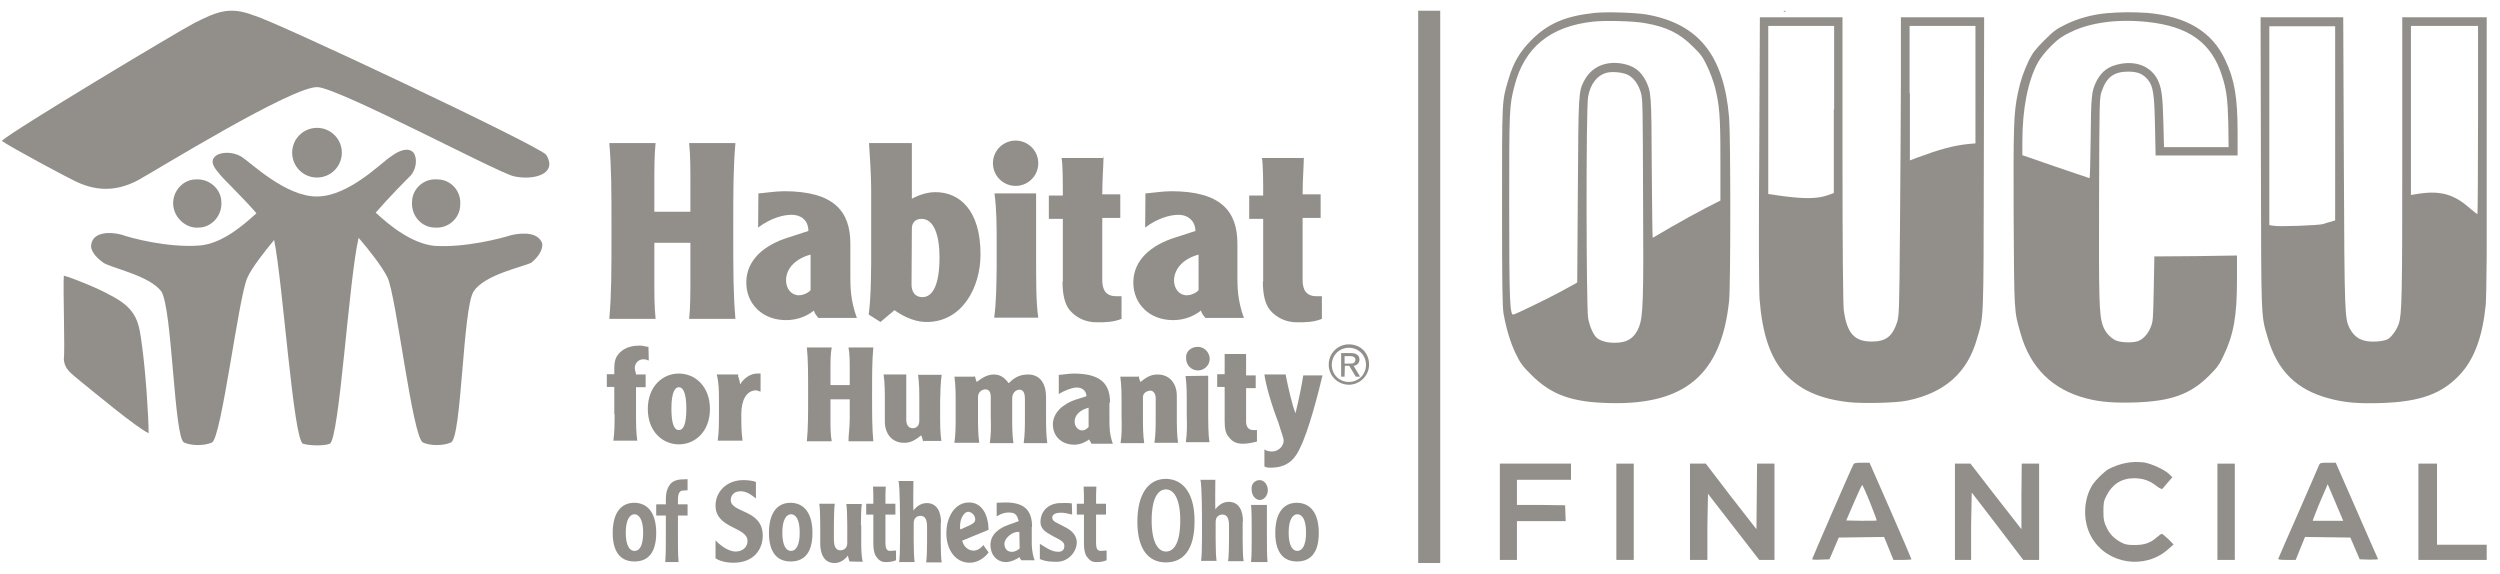 <svg width="122" height="28" viewBox="0 0 122 28" fill="none" xmlns="http://www.w3.org/2000/svg">
<g clip-path="url(#clip0_495_716)">
<path d="M30.962 24.535C30.264 24.535 29.9 25.081 29.9 26.006C29.9 26.915 30.264 27.4 30.962 27.4C31.659 27.4 32.023 26.93 32.023 26.006C32.023 25.096 31.659 24.55 30.962 24.535ZM30.962 26.885C30.734 26.885 30.537 26.642 30.537 25.99C30.537 25.339 30.749 25.096 30.962 25.096C31.174 25.096 31.386 25.339 31.386 25.99C31.386 26.642 31.204 26.885 30.962 26.885Z" fill="#928F8B"/>
<path d="M38.587 24.535C37.889 24.535 37.525 25.081 37.525 26.006C37.525 26.915 37.889 27.4 38.587 27.4C39.284 27.4 39.648 26.93 39.648 26.006C39.648 25.096 39.284 24.55 38.587 24.535ZM38.602 26.885C38.374 26.885 38.177 26.642 38.177 25.99C38.177 25.339 38.389 25.096 38.602 25.096C38.829 25.096 39.026 25.339 39.026 25.99C39.026 26.642 38.829 26.885 38.602 26.885Z" fill="#928F8B"/>
<path d="M63.295 24.535C62.598 24.535 62.234 25.081 62.234 26.006C62.234 26.915 62.598 27.4 63.295 27.4C63.993 27.4 64.357 26.93 64.357 26.006C64.357 25.096 63.993 24.55 63.295 24.535ZM63.311 26.885C63.083 26.885 62.886 26.642 62.886 25.99C62.886 25.339 63.098 25.096 63.311 25.096C63.538 25.096 63.735 25.339 63.735 25.99C63.735 26.642 63.538 26.885 63.311 26.885Z" fill="#928F8B"/>
<path d="M56.898 23.368C56.019 23.368 55.504 24.141 55.504 25.46C55.504 26.748 56.004 27.446 56.898 27.446C57.778 27.446 58.293 26.779 58.293 25.46C58.308 24.156 57.793 23.383 56.898 23.368ZM56.898 26.915C56.535 26.915 56.201 26.506 56.201 25.399C56.201 24.293 56.52 23.883 56.898 23.883C57.262 23.883 57.596 24.293 57.596 25.399C57.596 26.521 57.278 26.915 56.898 26.915Z" fill="#928F8B"/>
<path d="M43.21 26.506V25.111H43.695V24.581H43.21C43.21 24.232 43.21 23.914 43.225 23.747H42.604C42.619 23.914 42.619 24.247 42.619 24.581H42.27V25.111H42.619V26.506C42.619 26.779 42.65 27.006 42.756 27.158C42.892 27.34 42.998 27.43 43.225 27.43C43.392 27.43 43.559 27.415 43.726 27.34V26.87C43.665 26.87 43.65 26.87 43.62 26.87C43.407 26.885 43.21 26.961 43.21 26.506Z" fill="#928F8B"/>
<path d="M53.488 26.506V25.111H53.973V24.581H53.488C53.488 24.232 53.488 23.914 53.503 23.747H52.881C52.897 23.914 52.897 24.247 52.897 24.581H52.548V25.111H52.897V26.506C52.897 26.779 52.927 27.006 53.033 27.158C53.169 27.34 53.276 27.43 53.503 27.43C53.67 27.43 53.836 27.415 54.003 27.34V26.87C53.942 26.87 53.927 26.87 53.897 26.87C53.685 26.885 53.488 26.961 53.488 26.506Z" fill="#928F8B"/>
<path d="M45.923 25.505C45.923 25.005 45.742 24.55 45.226 24.55C44.938 24.55 44.726 24.717 44.574 24.914C44.559 24.823 44.574 23.474 44.574 23.474H43.847C43.922 23.747 43.922 25.354 43.922 25.596V26.4C43.922 26.824 43.907 27.264 43.877 27.43H44.635C44.605 27.264 44.589 26.824 44.589 26.4V25.52C44.589 25.278 44.756 25.172 44.923 25.172C45.135 25.172 45.241 25.339 45.241 25.718V26.415C45.241 26.839 45.226 27.279 45.196 27.446H45.954C45.923 27.279 45.908 26.839 45.908 26.415V25.505H45.923Z" fill="#928F8B"/>
<path d="M60.658 25.445C60.658 24.945 60.476 24.49 59.961 24.49C59.672 24.49 59.46 24.657 59.309 24.854C59.294 24.763 59.309 23.413 59.309 23.413H58.581C58.657 23.686 58.657 25.293 58.657 25.536V26.339C58.657 26.764 58.642 27.203 58.611 27.37H59.369C59.339 27.203 59.324 26.764 59.324 26.339V25.46C59.324 25.217 59.491 25.111 59.657 25.111C59.87 25.111 59.976 25.278 59.976 25.657V26.354C59.976 26.779 59.961 27.218 59.93 27.385H60.688C60.658 27.218 60.643 26.779 60.643 26.354V25.445H60.658Z" fill="#928F8B"/>
<path d="M42.013 25.627C42.013 25.202 42.028 24.763 42.058 24.596H41.3C41.331 24.763 41.346 25.202 41.346 25.627V26.506C41.346 26.748 41.179 26.855 41.012 26.855C40.8 26.855 40.694 26.688 40.694 26.309V25.611C40.694 25.187 40.709 24.747 40.739 24.581H39.981C40.012 24.747 40.027 25.187 40.027 25.611V26.521C40.027 27.021 40.209 27.476 40.724 27.476C41.012 27.476 41.224 27.309 41.376 27.112C41.391 27.203 41.422 27.279 41.452 27.4L42.104 27.415C42.028 27.142 42.028 26.657 42.028 26.43V25.627H42.013Z" fill="#928F8B"/>
<path d="M47.516 26.87C47.273 26.87 47.031 26.703 46.955 26.384L48.243 25.854C48.228 25.126 47.925 24.52 47.288 24.52C46.606 24.52 46.182 25.217 46.182 26.021C46.182 26.824 46.621 27.461 47.319 27.461C47.743 27.461 48.077 27.188 48.243 26.96L47.986 26.597C47.849 26.779 47.667 26.87 47.516 26.87ZM46.849 25.687C46.849 25.278 47.061 24.975 47.243 24.975C47.379 24.975 47.591 25.111 47.591 25.354C47.591 25.49 47.455 25.566 47.334 25.627L46.864 25.839C46.849 25.778 46.849 25.733 46.849 25.687Z" fill="#928F8B"/>
<path d="M50.365 25.718C50.365 24.975 50.062 24.52 49.077 24.52C48.91 24.52 48.698 24.535 48.637 24.535V25.202C48.91 25.02 49.183 24.99 49.35 25.02C49.577 25.035 49.653 25.202 49.713 25.43L49.213 25.611C48.743 25.778 48.334 26.081 48.334 26.597C48.334 27.067 48.637 27.43 49.092 27.43C49.319 27.43 49.623 27.294 49.744 27.188C49.759 27.203 49.774 27.249 49.835 27.34H50.486C50.35 26.93 50.35 26.672 50.35 26.4V25.718H50.365ZM49.38 26.93C49.107 26.93 49.016 26.718 49.016 26.536C49.016 26.263 49.41 25.915 49.744 25.96L49.759 26.764C49.713 26.809 49.562 26.93 49.38 26.93Z" fill="#928F8B"/>
<path d="M52.078 25.778C51.593 25.505 51.335 25.46 51.35 25.248C51.366 25.066 51.578 25.02 51.775 25.02C51.957 25.02 52.063 25.051 52.321 25.111L52.306 24.566C52.093 24.535 51.911 24.55 51.76 24.55C51.184 24.55 50.775 24.929 50.775 25.475C50.775 25.824 51.047 25.975 51.32 26.127C51.669 26.339 52.017 26.4 51.926 26.748C51.881 26.93 51.684 26.945 51.502 26.915C51.214 26.855 51.062 26.733 50.744 26.536V27.279C51.017 27.415 51.396 27.415 51.578 27.415C52.093 27.415 52.518 26.991 52.548 26.491C52.548 26.203 52.396 25.96 52.078 25.778Z" fill="#928F8B"/>
<path d="M35.661 24.399C35.661 24.202 35.797 23.974 36.131 23.974C36.434 23.974 36.631 24.126 36.889 24.323V23.52C36.767 23.459 36.479 23.429 36.282 23.429C35.433 23.429 34.918 24.02 34.918 24.672C34.918 25.808 36.479 25.702 36.479 26.4C36.479 26.688 36.252 26.915 35.903 26.915C35.509 26.915 35.1 26.566 34.918 26.369V27.249C35.07 27.34 35.342 27.461 35.797 27.461C36.782 27.461 37.222 26.809 37.222 26.142C37.222 24.838 35.661 25.051 35.661 24.399Z" fill="#928F8B"/>
<path d="M32.706 23.626C32.539 23.853 32.493 24.081 32.493 24.384V24.611H32.023V25.157H32.493V26.294C32.493 26.688 32.493 27.052 32.463 27.43H33.115C33.084 27.067 33.084 26.703 33.084 26.294V25.157H33.554V24.611H33.084C33.084 24.566 33.084 24.444 33.084 24.338C33.084 24.156 33.145 23.959 33.282 23.944C33.373 23.929 33.554 23.929 33.554 23.929V23.383C33.554 23.383 33.297 23.398 33.206 23.398C33.039 23.413 32.857 23.459 32.706 23.626Z" fill="#928F8B"/>
<path d="M61.476 23.429C61.219 23.429 61.037 23.641 61.082 23.914C61.082 24.171 61.264 24.399 61.476 24.399C61.688 24.399 61.87 24.186 61.87 23.914C61.87 23.656 61.688 23.429 61.476 23.429Z" fill="#928F8B"/>
<path d="M61.825 24.641H61.052C61.082 25.005 61.082 25.354 61.082 25.763V26.309C61.082 26.703 61.082 27.067 61.052 27.43H61.855C61.825 27.082 61.825 26.703 61.825 25.96C61.825 25.354 61.825 24.914 61.825 24.641Z" fill="#928F8B"/>
<path d="M9.695 11.105C10.316 11.105 10.847 10.529 10.802 9.862C10.802 9.24 10.226 8.71 9.559 8.755C8.937 8.755 8.406 9.331 8.452 9.998C8.497 10.635 9.089 11.165 9.695 11.105Z" fill="#928F8B"/>
<path d="M21.215 11.105C21.882 11.165 22.458 10.635 22.458 9.998C22.518 9.316 21.988 8.755 21.351 8.755C20.669 8.694 20.108 9.225 20.108 9.862C20.063 10.544 20.593 11.105 21.215 11.105Z" fill="#928F8B"/>
<path d="M24.975 11.468C24.444 11.635 22.716 12.09 21.215 11.999C20.109 11.893 19.017 11.014 18.335 10.377C19.017 9.589 19.851 8.755 20.063 8.543C20.321 8.224 20.381 7.709 20.169 7.436C19.912 7.179 19.487 7.33 19.063 7.648C18.638 7.906 17.032 9.589 15.455 9.589C13.939 9.589 12.272 7.967 11.787 7.648C11.362 7.391 10.741 7.391 10.483 7.648C10.225 7.906 10.483 8.224 10.741 8.528C10.953 8.785 11.847 9.634 12.514 10.407C11.832 11.029 10.786 11.923 9.695 11.984C8.179 12.09 6.39 11.62 5.935 11.453C5.314 11.287 4.571 11.347 4.465 11.878C4.359 12.196 4.677 12.56 5.041 12.818C5.405 13.075 7.3 13.439 7.876 14.227C8.406 15.061 8.497 21.397 8.982 21.594C9.346 21.761 9.968 21.761 10.347 21.594C10.816 21.337 11.65 14.424 12.075 13.545C12.287 13.075 12.863 12.332 13.378 11.711C13.803 13.803 14.318 21.488 14.788 21.655C15.152 21.761 15.834 21.761 16.092 21.655C16.562 21.443 17.032 13.545 17.501 11.605C18.032 12.226 18.654 13.015 18.911 13.545C19.336 14.424 20.124 21.337 20.639 21.594C21.003 21.761 21.625 21.761 22.003 21.594C22.534 21.382 22.579 15.061 23.11 14.227C23.641 13.394 25.566 13.015 25.93 12.818C26.248 12.56 26.506 12.196 26.46 11.878C26.278 11.362 25.596 11.332 24.975 11.468Z" fill="#928F8B"/>
<path d="M15.47 8.664C16.139 8.664 16.682 8.121 16.682 7.451C16.682 6.782 16.139 6.239 15.47 6.239C14.8 6.239 14.257 6.782 14.257 7.451C14.257 8.121 14.8 8.664 15.47 8.664Z" fill="#928F8B"/>
<path d="M12.378 0.751C11.18 0.281 10.543 0.6 9.497 1.115C8.603 1.585 0.66 6.345 0.084 6.875C0.615 7.239 3.267 8.649 3.586 8.801C4.632 9.331 5.617 9.377 6.723 8.801C7.512 8.376 14.348 4.147 15.515 4.253C16.668 4.359 24.307 8.437 25.081 8.604C26.035 8.816 27.233 8.497 26.657 7.558C26.445 7.179 13.272 0.964 12.378 0.751Z" fill="#928F8B"/>
<path d="M5.359 14.394C4.843 14.091 3.418 13.515 3.115 13.454C3.07 13.985 3.176 17.229 3.115 17.471C3.115 18.047 3.54 18.259 3.949 18.623C4.479 19.048 6.677 20.882 7.253 21.14C7.253 20.306 7.102 18.108 6.935 16.91C6.784 15.758 6.723 15.076 5.359 14.394Z" fill="#928F8B"/>
<path d="M65.826 16.804C65.296 16.804 64.841 17.229 64.841 17.79C64.841 18.366 65.311 18.775 65.826 18.775C66.341 18.775 66.811 18.351 66.811 17.79C66.811 17.229 66.402 16.804 65.826 16.804ZM65.826 18.639C65.356 18.639 64.992 18.275 64.992 17.805C64.992 17.335 65.356 16.971 65.826 16.971C66.296 16.971 66.66 17.335 66.66 17.805C66.66 18.275 66.296 18.639 65.826 18.639Z" fill="#928F8B"/>
<path d="M66.343 17.547C66.343 17.335 66.176 17.229 65.918 17.229H65.448V18.381H65.615L65.63 17.85H65.842L66.161 18.381H66.373L66.055 17.85C66.176 17.85 66.343 17.744 66.343 17.547ZM65.873 17.744H65.615V17.38H65.933C66.024 17.38 66.145 17.441 66.145 17.547C66.13 17.699 66.07 17.744 65.873 17.744Z" fill="#928F8B"/>
<path d="M31.993 15.561C31.932 14.985 31.932 14.318 31.932 13.575V11.848C32.19 11.848 32.448 11.848 32.812 11.848C33.16 11.848 33.433 11.848 33.691 11.848V13.575C33.691 14.303 33.691 14.985 33.63 15.561H35.889C35.783 14.303 35.783 13.303 35.783 11.271C35.783 9.24 35.783 8.225 35.889 6.982H33.63C33.691 7.558 33.691 8.225 33.691 8.967V10.332C33.433 10.332 33.175 10.332 32.812 10.332C32.463 10.332 32.19 10.332 31.932 10.332V8.967C31.932 8.24 31.932 7.558 31.993 6.982H29.734C29.84 8.24 29.84 9.24 29.84 11.271C29.84 13.303 29.84 14.318 29.734 15.561H31.993Z" fill="#928F8B"/>
<path d="M36.419 13.788C36.419 14.834 37.207 15.622 38.359 15.622C38.935 15.622 39.405 15.41 39.724 15.152C39.724 15.213 39.769 15.319 39.936 15.516H41.815C41.497 14.637 41.497 14 41.497 13.424V11.893C41.497 10.316 40.709 9.331 38.253 9.331C37.844 9.331 37.162 9.437 37.01 9.437L36.995 11.105C37.617 10.635 38.238 10.483 38.617 10.483C39.193 10.483 39.451 10.847 39.451 11.271L38.465 11.59C37.298 11.954 36.419 12.681 36.419 13.788ZM39.557 12.424V14.152C39.511 14.243 39.238 14.409 38.981 14.409C38.617 14.409 38.359 14.091 38.359 13.682C38.359 13.091 38.829 12.621 39.557 12.424Z" fill="#928F8B"/>
<path d="M42.392 15.349L42.968 15.713L43.65 15.137C44.226 15.546 44.756 15.713 45.226 15.713C46.909 15.713 47.849 14.091 47.849 12.408C47.849 10.226 46.803 9.377 45.651 9.377C45.226 9.377 44.817 9.528 44.499 9.695V6.982H42.407C42.513 8.497 42.513 9.013 42.513 9.437V12.893C42.498 13.773 42.498 14.561 42.392 15.349ZM44.499 11.15C44.499 10.877 44.665 10.68 44.969 10.68C45.59 10.68 45.848 11.514 45.848 12.56C45.848 13.97 45.484 14.5 45.014 14.5C44.65 14.5 44.483 14.242 44.483 13.879L44.499 11.15Z" fill="#928F8B"/>
<path d="M48.516 15.501H50.668C50.562 14.773 50.562 13.924 50.562 12.317C50.562 11.014 50.562 10.119 50.562 9.498V9.437H48.531C48.637 10.226 48.637 11.014 48.637 11.893V13.045C48.622 13.939 48.622 14.728 48.516 15.501Z" fill="#928F8B"/>
<path d="M49.739 9.058C50.342 8.96 50.752 8.392 50.654 7.789C50.556 7.185 49.988 6.776 49.384 6.874C48.781 6.972 48.371 7.54 48.469 8.143C48.567 8.746 49.136 9.156 49.739 9.058Z" fill="#928F8B"/>
<path d="M51.851 13.742C51.851 14.364 51.957 14.849 52.214 15.152C52.533 15.516 52.987 15.728 53.518 15.728C53.943 15.728 54.306 15.728 54.731 15.561V14.455C54.64 14.455 54.519 14.455 54.473 14.455C53.958 14.455 53.791 14.136 53.791 13.666V10.635H54.67V9.483H53.791C53.791 8.755 53.852 8.012 53.852 7.649H53.836V7.709H51.805C51.866 8.073 51.866 8.816 51.866 9.543H51.184V10.68H51.866V13.742H51.851Z" fill="#928F8B"/>
<path d="M55.307 13.788C55.307 14.834 56.095 15.622 57.247 15.622C57.823 15.622 58.293 15.41 58.611 15.152C58.611 15.213 58.657 15.319 58.823 15.516H60.703C60.385 14.637 60.385 14 60.385 13.424V11.893C60.385 10.316 59.596 9.331 57.141 9.331C56.731 9.331 56.049 9.437 55.898 9.437L55.883 11.105C56.504 10.635 57.126 10.483 57.505 10.483C58.035 10.483 58.338 10.847 58.338 11.271L57.353 11.59C56.186 11.954 55.307 12.681 55.307 13.788ZM58.49 12.424V14.152C58.444 14.243 58.172 14.409 57.914 14.409C57.55 14.409 57.292 14.091 57.292 13.682C57.308 13.091 57.762 12.621 58.49 12.424Z" fill="#928F8B"/>
<path d="M61.628 13.742C61.628 14.364 61.734 14.849 61.992 15.152C62.31 15.516 62.765 15.728 63.295 15.728C63.72 15.728 64.084 15.728 64.508 15.561V14.455C64.417 14.455 64.296 14.455 64.25 14.455C63.735 14.455 63.568 14.136 63.568 13.666V10.635H64.447V9.483H63.568C63.568 8.755 63.629 8.012 63.629 7.649L63.614 7.709H61.582C61.643 8.073 61.643 8.816 61.643 9.543H60.961V10.68H61.643V13.742H61.628Z" fill="#928F8B"/>
<path d="M29.992 20.2C29.992 20.67 29.992 21.079 29.932 21.503H31.099C31.038 21.079 31.038 20.67 31.038 20.2V18.896H31.508V18.275H31.038C31.038 18.214 30.978 18.062 30.978 17.956C30.978 17.744 31.144 17.532 31.402 17.532C31.554 17.532 31.614 17.593 31.66 17.593L31.645 16.926C31.538 16.926 31.387 16.865 31.22 16.865C30.902 16.865 30.599 16.926 30.341 17.123C30.023 17.38 29.977 17.638 29.977 18.002V18.26H29.613V18.881H29.977V20.2H29.992Z" fill="#928F8B"/>
<path d="M33.129 18.229C32.341 18.229 31.613 18.851 31.613 19.957C31.613 21.064 32.341 21.685 33.129 21.685C33.917 21.685 34.645 21.064 34.645 19.957C34.645 18.851 33.917 18.229 33.129 18.229ZM33.129 20.988C32.917 20.988 32.765 20.73 32.765 19.942C32.765 19.154 32.932 18.896 33.129 18.896C33.326 18.896 33.493 19.154 33.493 19.942C33.493 20.73 33.341 20.988 33.129 20.988Z" fill="#928F8B"/>
<path d="M36.025 18.275H34.978C35.085 18.699 35.085 19.108 35.085 19.578V20.2C35.085 20.67 35.085 21.079 35.024 21.503H36.237C36.176 21.079 36.176 20.67 36.176 20.2C36.176 19.518 36.434 19.048 36.904 19.048C36.949 19.048 37.055 19.108 37.116 19.108V18.229C37.055 18.229 37.01 18.229 36.949 18.229C36.631 18.229 36.312 18.442 36.115 18.76C36.115 18.654 36.055 18.442 36.009 18.335H36.025V18.275Z" fill="#928F8B"/>
<path d="M41.406 16.956C41.467 17.274 41.467 17.638 41.467 18.062V18.79C41.361 18.79 41.194 18.79 40.997 18.79C40.785 18.79 40.679 18.79 40.527 18.79V18.062C40.527 17.638 40.527 17.274 40.588 16.956H39.375C39.436 17.577 39.436 18.169 39.436 19.245C39.436 20.336 39.436 20.867 39.375 21.534H40.588C40.527 21.215 40.527 20.852 40.527 20.427V19.487C40.633 19.487 40.8 19.487 40.997 19.487C41.209 19.487 41.315 19.487 41.467 19.487V20.427C41.467 20.852 41.406 21.215 41.406 21.534H42.619C42.558 20.912 42.558 20.321 42.558 19.245C42.558 18.154 42.558 17.623 42.619 16.956H41.406Z" fill="#928F8B"/>
<path d="M45.954 18.29H44.802C44.862 18.714 44.862 19.123 44.862 19.593V20.533C44.862 20.791 44.711 20.897 44.544 20.897C44.332 20.897 44.226 20.73 44.226 20.473V18.275H43.119C43.18 18.699 43.18 19.108 43.18 19.578V20.564C43.18 21.185 43.544 21.61 44.12 21.61C44.483 21.61 44.696 21.443 44.953 21.246C45.014 21.352 45.014 21.458 45.059 21.564V21.519H45.939C45.878 21.094 45.878 20.685 45.878 20.215V19.593C45.893 19.123 45.893 18.714 45.954 18.29Z" fill="#928F8B"/>
<path d="M48.303 21.625H49.455C49.395 21.2 49.395 20.791 49.395 20.321V19.442C49.395 19.184 49.561 19.017 49.758 19.017C49.956 19.017 50.016 19.23 50.016 19.442V20.321C50.016 20.791 50.016 21.2 49.956 21.625H51.108C51.047 21.2 51.047 20.791 51.047 20.321V19.381C51.047 18.76 50.789 18.275 50.168 18.275C49.698 18.275 49.44 18.487 49.228 18.699C49.061 18.487 48.864 18.275 48.5 18.275C48.182 18.275 47.924 18.441 47.667 18.639C47.606 18.532 47.606 18.426 47.56 18.32V18.381H46.575C46.636 18.805 46.636 19.215 46.636 19.684V20.306C46.636 20.776 46.636 21.185 46.575 21.61H47.788C47.727 21.185 47.727 20.776 47.727 20.306V19.366C47.727 19.154 47.894 19.002 48.091 19.002C48.288 19.002 48.349 19.169 48.349 19.366V20.306C48.364 20.776 48.364 21.2 48.303 21.625Z" fill="#928F8B"/>
<path d="M54.17 19.639C54.17 18.76 53.746 18.229 52.397 18.229C52.139 18.229 51.821 18.29 51.714 18.29H51.669V19.23C52.017 19.017 52.351 18.911 52.548 18.911C52.866 18.911 53.018 19.124 53.018 19.336L52.487 19.503C51.866 19.715 51.381 20.139 51.381 20.715C51.381 21.291 51.805 21.701 52.427 21.701C52.745 21.701 53.003 21.549 53.154 21.443C53.154 21.488 53.215 21.534 53.261 21.655H54.306C54.14 21.185 54.14 20.821 54.14 20.503V19.639H54.17ZM53.124 20.837C53.063 20.897 52.972 21.003 52.806 21.003C52.593 21.003 52.442 20.791 52.442 20.579C52.442 20.261 52.7 20.003 53.124 19.897V20.837Z" fill="#928F8B"/>
<path d="M54.685 21.625H55.837C55.776 21.2 55.776 20.791 55.776 20.321V19.381C55.776 19.169 55.989 19.063 56.14 19.063C56.292 19.063 56.398 19.23 56.398 19.427V20.306C56.398 20.776 56.398 21.185 56.337 21.61H57.489C57.429 21.185 57.429 20.776 57.429 20.306V19.321C57.429 18.699 57.065 18.275 56.489 18.275C56.125 18.275 55.913 18.441 55.655 18.639C55.595 18.532 55.595 18.426 55.549 18.32V18.381H54.67C54.731 18.805 54.731 19.215 54.731 19.684V20.306C54.746 20.776 54.746 21.2 54.685 21.625Z" fill="#928F8B"/>
<path d="M57.869 21.579H59.021C58.96 21.155 58.96 20.745 58.96 19.851C58.96 19.169 58.96 18.639 58.96 18.335L57.853 18.351C57.914 18.775 57.914 19.184 57.914 19.654V20.276C57.929 20.73 57.929 21.155 57.869 21.579Z" fill="#928F8B"/>
<path d="M58.459 16.925C58.095 16.925 57.838 17.183 57.883 17.502C57.883 17.82 58.141 18.078 58.459 18.078C58.778 18.078 59.035 17.82 59.035 17.502C59.02 17.183 58.762 16.925 58.459 16.925Z" fill="#928F8B"/>
<path d="M60.809 17.335V17.274H59.763C59.763 17.486 59.763 17.85 59.763 18.26H59.399V18.881H59.763V20.549C59.763 20.912 59.809 21.17 59.975 21.337C60.127 21.549 60.339 21.655 60.658 21.655C60.915 21.655 61.127 21.595 61.34 21.549V20.988C61.234 20.988 61.234 20.988 61.173 20.988C60.915 20.988 60.809 20.821 60.809 20.564V18.942H61.279V18.32H60.809C60.809 17.896 60.809 17.532 60.809 17.335Z" fill="#928F8B"/>
<path d="M63.219 20.169C63.052 19.745 62.855 18.866 62.749 18.335V18.275H61.703C61.764 18.745 62.022 19.684 62.385 20.624C62.597 21.306 62.643 21.397 62.643 21.503C62.643 21.776 62.385 22.034 62.067 22.034C61.9 22.034 61.749 21.973 61.703 21.928V22.762C61.809 22.822 61.915 22.822 62.022 22.822C62.901 22.822 63.234 22.307 63.431 21.882C63.856 21.049 64.326 19.215 64.538 18.32H63.598C63.537 18.745 63.386 19.487 63.219 20.169Z" fill="#928F8B"/>
<path d="M70.283 0.524H69.207V27.476H70.283V0.524Z" fill="#928F8B"/>
<path d="M87.034 0.57H87.141C87.156 0.57 87.095 0.463 87.034 0.57Z" fill="#928F8B"/>
<path d="M84.381 14.682C84.457 13.97 84.457 6.633 84.381 5.738C84.123 2.692 82.895 1.161 80.349 0.706C79.788 0.615 78.408 0.569 77.817 0.63C76.377 0.782 75.513 1.161 74.71 1.979C74.164 2.525 73.846 3.071 73.618 3.859C73.285 4.965 73.3 4.799 73.3 10.089C73.3 13.864 73.315 15 73.376 15.319C73.512 16.077 73.709 16.713 73.967 17.259C74.194 17.729 74.3 17.865 74.725 18.29C75.695 19.26 76.68 19.624 78.514 19.669C82.228 19.775 84.002 18.275 84.381 14.682ZM79.985 15.955C79.773 16.486 79.424 16.728 78.802 16.728C78.408 16.728 78.105 16.637 77.923 16.486C77.741 16.319 77.575 15.925 77.499 15.516C77.408 14.925 77.393 5.253 77.499 4.723C77.62 4.056 77.969 3.647 78.454 3.54C78.757 3.48 79.257 3.54 79.485 3.677C79.742 3.828 79.954 4.117 80.076 4.526C80.167 4.814 80.167 5.269 80.182 9.68C80.212 14.697 80.182 15.425 79.985 15.955ZM80.652 11.605C80.637 11.605 80.621 10.059 80.606 8.179C80.591 4.526 80.576 4.495 80.318 3.95C80.061 3.45 79.727 3.207 79.151 3.101C78.317 2.964 77.65 3.283 77.302 3.95C77.029 4.48 77.029 4.541 76.999 9.331L76.968 13.788L76.225 14.197C75.558 14.561 74.088 15.273 73.861 15.349C73.679 15.41 73.649 14.667 73.649 10.059C73.649 5.375 73.649 5.178 73.906 4.192C74.391 2.313 75.65 1.282 77.757 1.054C78.348 0.994 79.712 1.024 80.288 1.13C81.334 1.312 81.971 1.63 82.607 2.267C83.001 2.646 83.108 2.798 83.305 3.222C83.441 3.495 83.608 3.95 83.683 4.223C83.911 5.132 83.956 5.632 83.956 7.785V9.786L83.214 10.165C82.804 10.377 82.062 10.786 81.561 11.074C81.061 11.362 80.667 11.605 80.652 11.605Z" fill="#928F8B"/>
<path d="M104.799 0.63C104.087 0.585 103.496 0.585 102.798 0.645C102.101 0.706 101.343 0.918 100.782 1.206C100.343 1.418 100.206 1.524 99.752 1.979C99.312 2.419 99.191 2.586 99.009 2.949C98.751 3.495 98.6 3.919 98.463 4.586C98.266 5.557 98.251 6.178 98.266 10.62C98.296 15.258 98.281 15.152 98.6 16.259C99.07 17.941 100.161 19.017 101.813 19.442C102.495 19.624 103.193 19.669 104.208 19.639C105.951 19.578 106.891 19.245 107.801 18.335C108.18 17.956 108.301 17.805 108.498 17.38C108.998 16.349 109.165 15.44 109.165 13.666V12.469L107.149 12.499L105.133 12.514L105.103 14.091C105.072 15.561 105.072 15.698 104.951 15.971C104.815 16.319 104.557 16.577 104.314 16.653C104.026 16.744 103.465 16.713 103.238 16.607C102.98 16.486 102.708 16.183 102.617 15.88C102.435 15.379 102.42 14.591 102.435 9.649C102.45 4.829 102.45 4.768 102.571 4.435C102.798 3.768 103.162 3.495 103.86 3.495C104.33 3.495 104.587 3.616 104.815 3.889C105.072 4.207 105.133 4.556 105.163 6.148L105.194 7.588H107.194H109.195V6.466C109.195 4.753 109.044 3.874 108.589 2.919C107.952 1.555 106.709 0.797 104.799 0.63ZM108.756 7.179H107.179H105.603L105.573 5.981C105.542 4.677 105.482 4.283 105.3 3.904C104.981 3.268 104.299 2.964 103.481 3.116C102.905 3.222 102.571 3.465 102.313 3.95C102.071 4.435 102.041 4.662 102.025 6.739C102.01 7.815 101.995 8.694 101.965 8.694C101.95 8.694 101.207 8.437 100.312 8.134L98.691 7.573V6.906C98.691 5.314 98.963 3.919 99.464 3.025C99.585 2.813 99.827 2.51 100.1 2.237C100.449 1.888 100.631 1.767 101.04 1.57C101.995 1.1 103.314 0.918 104.784 1.07C106.8 1.282 107.922 2.07 108.437 3.707C108.65 4.374 108.71 4.814 108.741 6.011L108.756 7.179Z" fill="#928F8B"/>
<path d="M93.082 19.548C94.901 19.169 96.008 18.199 96.478 16.531C96.811 15.395 96.796 15.849 96.811 7.997L96.826 0.842H94.795H92.764V3.919C92.764 5.617 92.734 8.891 92.718 11.211C92.688 15.304 92.673 15.44 92.567 15.758C92.339 16.425 92.021 16.668 91.339 16.668C90.49 16.668 90.126 16.259 89.975 15.122C89.944 14.849 89.914 12.317 89.914 7.785V0.842H87.898H85.882L85.852 7.391C85.821 11.484 85.836 14.197 85.867 14.606C86.003 16.319 86.397 17.471 87.11 18.244C87.852 19.033 88.777 19.457 90.202 19.624C90.869 19.7 92.521 19.669 93.082 19.548ZM93.188 4.556V1.267H94.795H96.402V4.132V6.997L96.053 7.027C95.326 7.103 94.659 7.285 93.552 7.694L93.203 7.83V4.556H93.188ZM89.49 5.344V9.422L89.141 9.543C88.686 9.695 88.08 9.71 87.034 9.574L86.291 9.468V5.375V1.267H87.898H89.505V5.344H89.49Z" fill="#928F8B"/>
<path d="M119.291 0.842H117.23V7.724C117.23 14.364 117.215 15.334 117.063 15.789C116.972 16.077 116.714 16.441 116.532 16.547C116.411 16.607 116.229 16.653 115.941 16.668C115.305 16.698 114.926 16.516 114.668 16.031C114.425 15.546 114.41 15.44 114.38 7.936L114.35 0.842H112.333H110.317L110.333 7.952C110.348 15.728 110.333 15.349 110.666 16.486C111.136 18.093 112.061 19.017 113.652 19.442C114.425 19.654 115.077 19.7 116.184 19.669C118.094 19.609 119.17 19.23 120.064 18.259C120.746 17.517 121.156 16.41 121.307 14.849C121.338 14.5 121.368 11.772 121.368 7.573V0.842H119.291ZM113.955 6.011V10.756L113.758 10.817C113.652 10.847 113.47 10.892 113.349 10.938C113.107 10.998 111.212 11.074 110.924 11.014L110.742 10.983V6.133V1.282H112.349H113.955V6.011ZM120.928 5.86C120.928 8.376 120.913 10.453 120.898 10.453C120.883 10.453 120.731 10.332 120.549 10.18C119.731 9.452 119.049 9.27 117.851 9.483L117.654 9.513V5.39V1.267H119.291H120.928V5.86Z" fill="#928F8B"/>
<path d="M105.496 26.051C105.466 26.051 105.36 26.127 105.254 26.218C104.936 26.506 104.632 26.597 104.162 26.597C103.829 26.597 103.693 26.567 103.526 26.476C103.177 26.294 102.95 26.066 102.798 25.733C102.677 25.475 102.647 25.369 102.647 24.96C102.647 24.55 102.662 24.444 102.798 24.187C103.071 23.641 103.526 23.338 104.132 23.338C104.572 23.338 104.89 23.444 105.239 23.717C105.375 23.823 105.496 23.883 105.527 23.853C105.557 23.823 105.663 23.686 105.784 23.55L106.012 23.292L105.86 23.141C105.648 22.928 105.026 22.64 104.632 22.565C104.253 22.534 104.071 22.534 103.738 22.595C103.48 22.64 103.101 22.777 102.889 22.898C102.677 23.019 102.252 23.444 102.116 23.656C101.646 24.399 101.631 25.49 102.086 26.248C102.844 27.537 104.678 27.809 105.8 26.809L106.072 26.567L105.815 26.309C105.663 26.172 105.527 26.051 105.496 26.051Z" fill="#928F8B"/>
<path d="M91.233 22.58H90.854C90.566 22.58 90.475 22.595 90.445 22.671C90.354 22.822 88.429 27.264 88.429 27.294C88.429 27.309 88.626 27.324 88.853 27.309L89.278 27.294L89.505 26.764L89.732 26.233L90.839 26.218L91.945 26.203L92.173 26.764L92.4 27.324H92.84C93.082 27.324 93.279 27.309 93.279 27.294C93.279 27.279 92.825 26.203 92.264 24.929L91.233 22.58ZM91.582 25.399C91.567 25.414 91.233 25.414 90.824 25.414L90.096 25.399L90.475 24.52C90.687 24.035 90.854 23.656 90.884 23.671C90.9 23.686 91.082 24.08 91.263 24.535C91.445 25.005 91.597 25.384 91.582 25.399Z" fill="#928F8B"/>
<path d="M113.985 22.58H113.591C113.243 22.58 113.212 22.595 113.167 22.701C113.137 22.762 112.697 23.808 112.166 25.005C111.636 26.203 111.196 27.218 111.181 27.264C111.166 27.309 111.272 27.324 111.59 27.324H112.03L112.257 26.764L112.485 26.203L113.591 26.218L114.698 26.233L114.925 26.764L115.153 27.294L115.607 27.309C115.865 27.309 116.047 27.309 116.047 27.279C116.032 27.249 115.562 26.188 115.001 24.899L113.985 22.58ZM113.622 25.414C113.212 25.414 112.879 25.414 112.864 25.414C112.849 25.399 112.985 25.081 113.137 24.687C113.303 24.308 113.47 23.898 113.516 23.808L113.591 23.626L113.97 24.52L114.349 25.414H113.622Z" fill="#928F8B"/>
<path d="M73.193 22.625V24.975V27.324H73.603H74.027V26.369V25.43H75.225H76.407L76.392 25.051L76.377 24.657L75.21 24.641H74.027V24.035V23.413H75.346H76.665V23.035V22.625H74.921H73.193Z" fill="#928F8B"/>
<path d="M78.878 22.625V24.975V27.324H79.302H79.727V24.975V22.625H79.302H78.878Z" fill="#928F8B"/>
<path d="M85.745 22.625L85.73 24.232L85.715 25.824L84.472 24.232L83.244 22.625H82.85H82.471V24.975V27.324H82.895H83.32V25.702L83.35 24.096L84.593 25.702L85.851 27.324H86.215H86.594V24.975V22.625H86.169H85.745Z" fill="#928F8B"/>
<path d="M98.66 22.625L98.645 24.232V25.824L97.402 24.232L96.159 22.625H95.78H95.401V24.975V27.324H95.78H96.19V25.672L96.22 24.035L97.478 25.672L98.736 27.324H99.13H99.509V24.975V22.625H99.085H98.66Z" fill="#928F8B"/>
<path d="M108.21 22.625V24.975V27.324H108.634H109.059V24.975V22.625H108.634H108.21Z" fill="#928F8B"/>
<path d="M118.927 26.582V24.611V22.625H118.472H118.018V24.975V27.324H119.685H121.352V26.961V26.582H120.125H118.927Z" fill="#928F8B"/>
</g>
<defs>
<clipPath id="clip0_495_716">
<rect width="121.269" height="26.952" fill="white" transform="translate(0.083 0.524)"/>
</clipPath>
</defs>
</svg>
